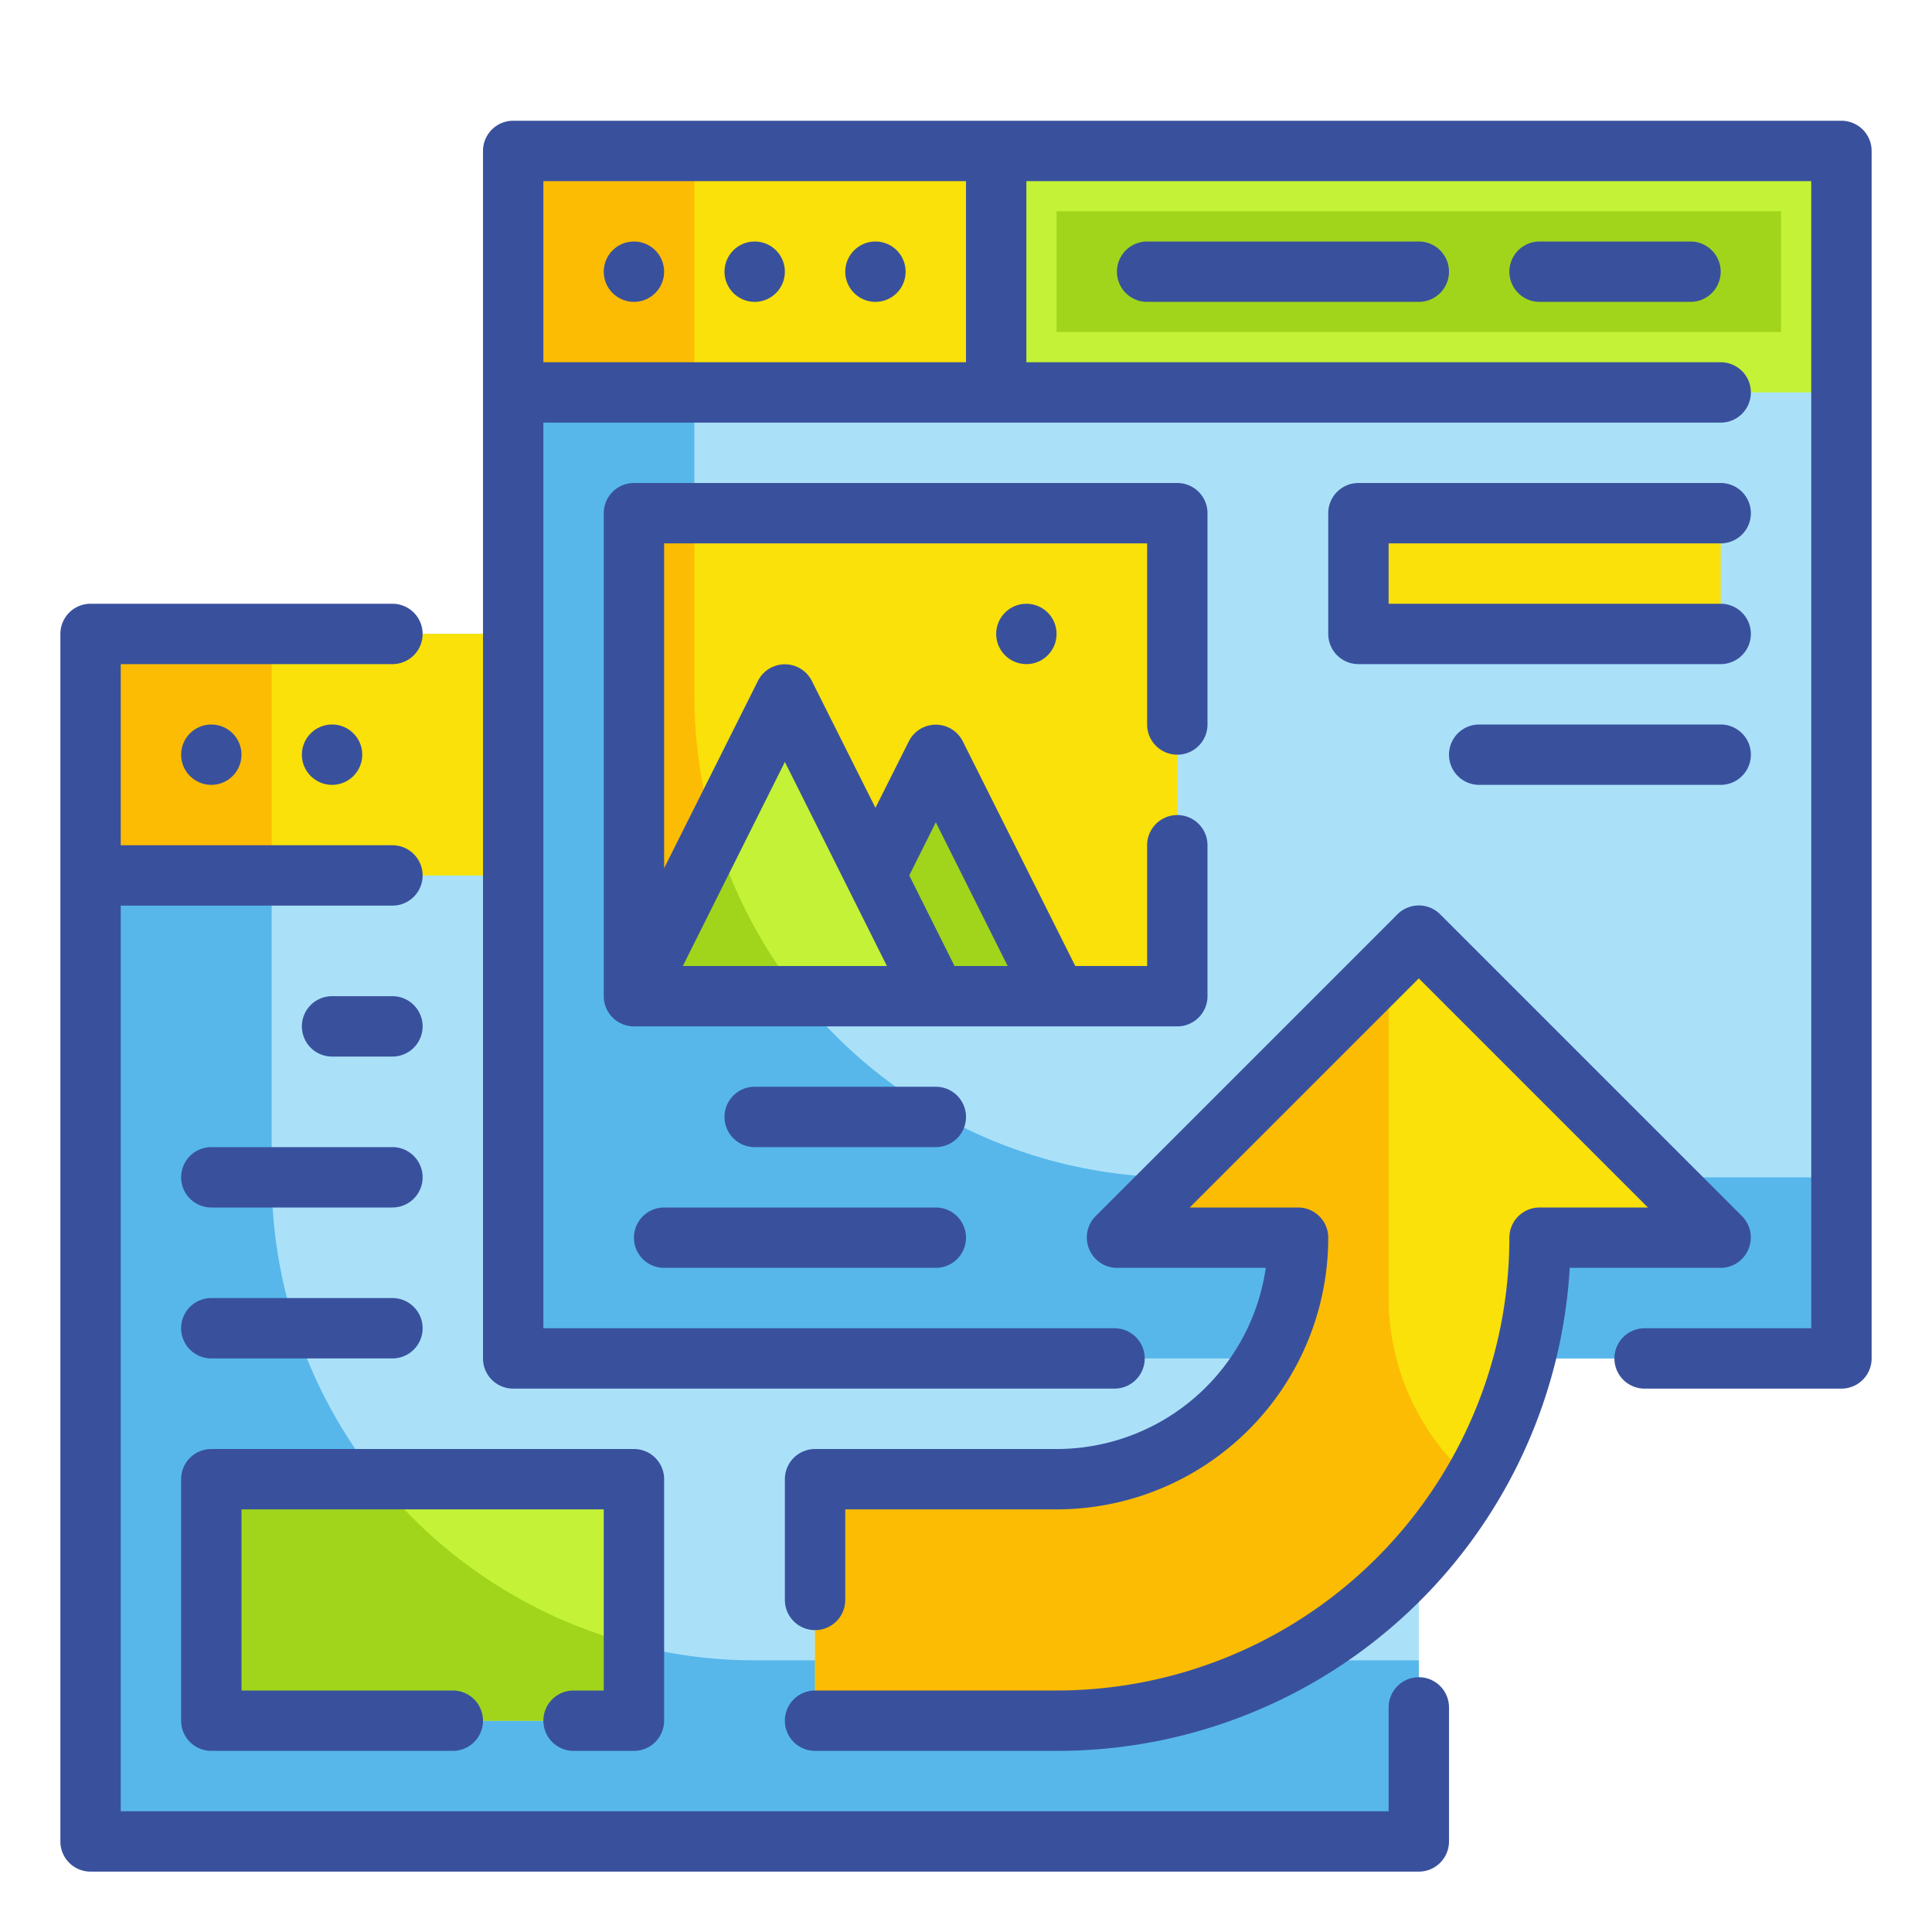 <svg height="512" viewBox="0 0 64 64" width="512" xmlns="http://www.w3.org/2000/svg"><g id="Fill_Outline" data-name="Fill Outline"><path d="m3 21h44v40h-44z" fill="#aae1f9"/><path d="m3 21h44v8h-44z" fill="#c4f236"/><path d="m21 23h24v4h-24z" fill="#a1d51c"/><path d="m9 39v-18h-6v40h44v-6h-22a16 16 0 0 1 -16-16z" fill="#57b7eb"/><path d="m3 21h16v8h-16z" fill="#f9e109"/><path d="m7 49h14v8h-14z" fill="#c4f236"/><path d="m3 21h6v8h-6z" fill="#fcbc04"/><path d="m21 54.48a16.06 16.06 0 0 1 -8.48-5.48h-5.52v8h14z" fill="#a1d51c"/><path d="m17 5h44v40h-44z" fill="#aae1f9"/><path d="m17 5h44v8h-44z" fill="#c4f236"/><path d="m35 7h24v4h-24z" fill="#a1d51c"/><path d="m23 23v-18h-6v40h44v-6h-22a16 16 0 0 1 -16-16z" fill="#57b7eb"/><path d="m17 5h16v8h-16z" fill="#f9e109"/><path d="m17 5h6v8h-6z" fill="#fcbc04"/><path d="m45 17h12v4h-12z" fill="#f9e109"/><path d="m21 17h18v16h-18z" fill="#f9e109"/><path d="m23 23v-6h-2v16h5.52a15.91 15.91 0 0 1 -3.52-10z" fill="#fcbc04"/><path d="m31 25-4 8h8z" fill="#a1d51c"/><path d="m26 23-5 10h10z" fill="#c4f236"/><path d="m21 33h5.52a16.09 16.09 0 0 1 -2.83-5.39z" fill="#a1d51c"/><path d="m47 31-10 10h6a8 8 0 0 1 -8 8h-8v8h8a16 16 0 0 0 16-16h6z" fill="#f9e109"/><path d="m46 43v-11l-9 9h6a8 8 0 0 1 -8 8h-8v8h8a16 16 0 0 0 13.8-7.93 8 8 0 0 1 -2.8-6.07z" fill="#fcbc04"/><g fill="#39519d"><circle cx="7" cy="25" r="1"/><circle cx="11" cy="25" r="1"/><path d="m13 35a1 1 0 0 0 0-2h-2a1 1 0 0 0 0 2z"/><path d="m6 39a1 1 0 0 0 1 1h6a1 1 0 0 0 0-2h-6a1 1 0 0 0 -1 1z"/><path d="m7 45h6a1 1 0 0 0 0-2h-6a1 1 0 0 0 0 2z"/><path d="m47 55.56a1 1 0 0 0 -1 1v3.44h-42v-30h9a1 1 0 0 0 0-2h-9v-6h9a1 1 0 0 0 0-2h-10a1 1 0 0 0 -1 1v40a1 1 0 0 0 1 1h44a1 1 0 0 0 1-1v-4.44a1 1 0 0 0 -1-1z"/><path d="m19 56a1 1 0 0 0 0 2h2a1 1 0 0 0 1-1v-8a1 1 0 0 0 -1-1h-14a1 1 0 0 0 -1 1v8a1 1 0 0 0 1 1h8a1 1 0 0 0 0-2h-7v-6h12v6z"/><path d="m57.92 41.38a1 1 0 0 0 -.21-1.09l-10-10a1 1 0 0 0 -1.42 0l-10 10a1 1 0 0 0 -.21 1.09 1 1 0 0 0 .92.62h4.93a7 7 0 0 1 -6.93 6h-8a1 1 0 0 0 -1 1v4a1 1 0 0 0 2 0v-3h7a9 9 0 0 0 9-9 1 1 0 0 0 -1-1h-3.59l7.59-7.59 7.59 7.59h-3.59a1 1 0 0 0 -1 1 15 15 0 0 1 -15 15h-8a1 1 0 0 0 0 2h8a17 17 0 0 0 17-16h5a1 1 0 0 0 .92-.62z"/><circle cx="21" cy="9" r="1"/><circle cx="25" cy="9" r="1"/><circle cx="29" cy="9" r="1"/><path d="m38 8a1 1 0 0 0 0 2h9a1 1 0 0 0 0-2z"/><path d="m51 8a1 1 0 0 0 0 2h5a1 1 0 0 0 0-2z"/><path d="m39 34a1 1 0 0 0 1-1v-5a1 1 0 0 0 -2 0v4h-2.38l-3.73-7.45a1 1 0 0 0 -1.78 0l-1.11 2.21-2.11-4.21a1 1 0 0 0 -1.78 0l-3.11 6.21v-10.76h16v6a1 1 0 0 0 2 0v-7a1 1 0 0 0 -1-1h-18a1 1 0 0 0 -1 1v16a1 1 0 0 0 1 1zm-8-6.76 2.38 4.76h-1.76l-1.5-3zm-5-2 3.38 6.76h-6.76z"/><path d="m31 36h-6a1 1 0 0 0 0 2h6a1 1 0 0 0 0-2z"/><path d="m31 40h-9a1 1 0 0 0 0 2h9a1 1 0 0 0 0-2z"/><path d="m57 18a1 1 0 0 0 0-2h-12a1 1 0 0 0 -1 1v4a1 1 0 0 0 1 1h12a1 1 0 0 0 0-2h-11v-2z"/><path d="m57 24h-8a1 1 0 0 0 0 2h8a1 1 0 0 0 0-2z"/><circle cx="34" cy="21" r="1"/><path d="m61 4h-44a1 1 0 0 0 -1 1v40a1 1 0 0 0 1 1h19.92a1 1 0 0 0 0-2h-18.92v-30h39a1 1 0 0 0 0-2h-23v-6h26v38h-5.52a1 1 0 1 0 0 2h6.52a1 1 0 0 0 1-1v-40a1 1 0 0 0 -1-1zm-29 8h-14v-6h14z"/></g></g></svg>